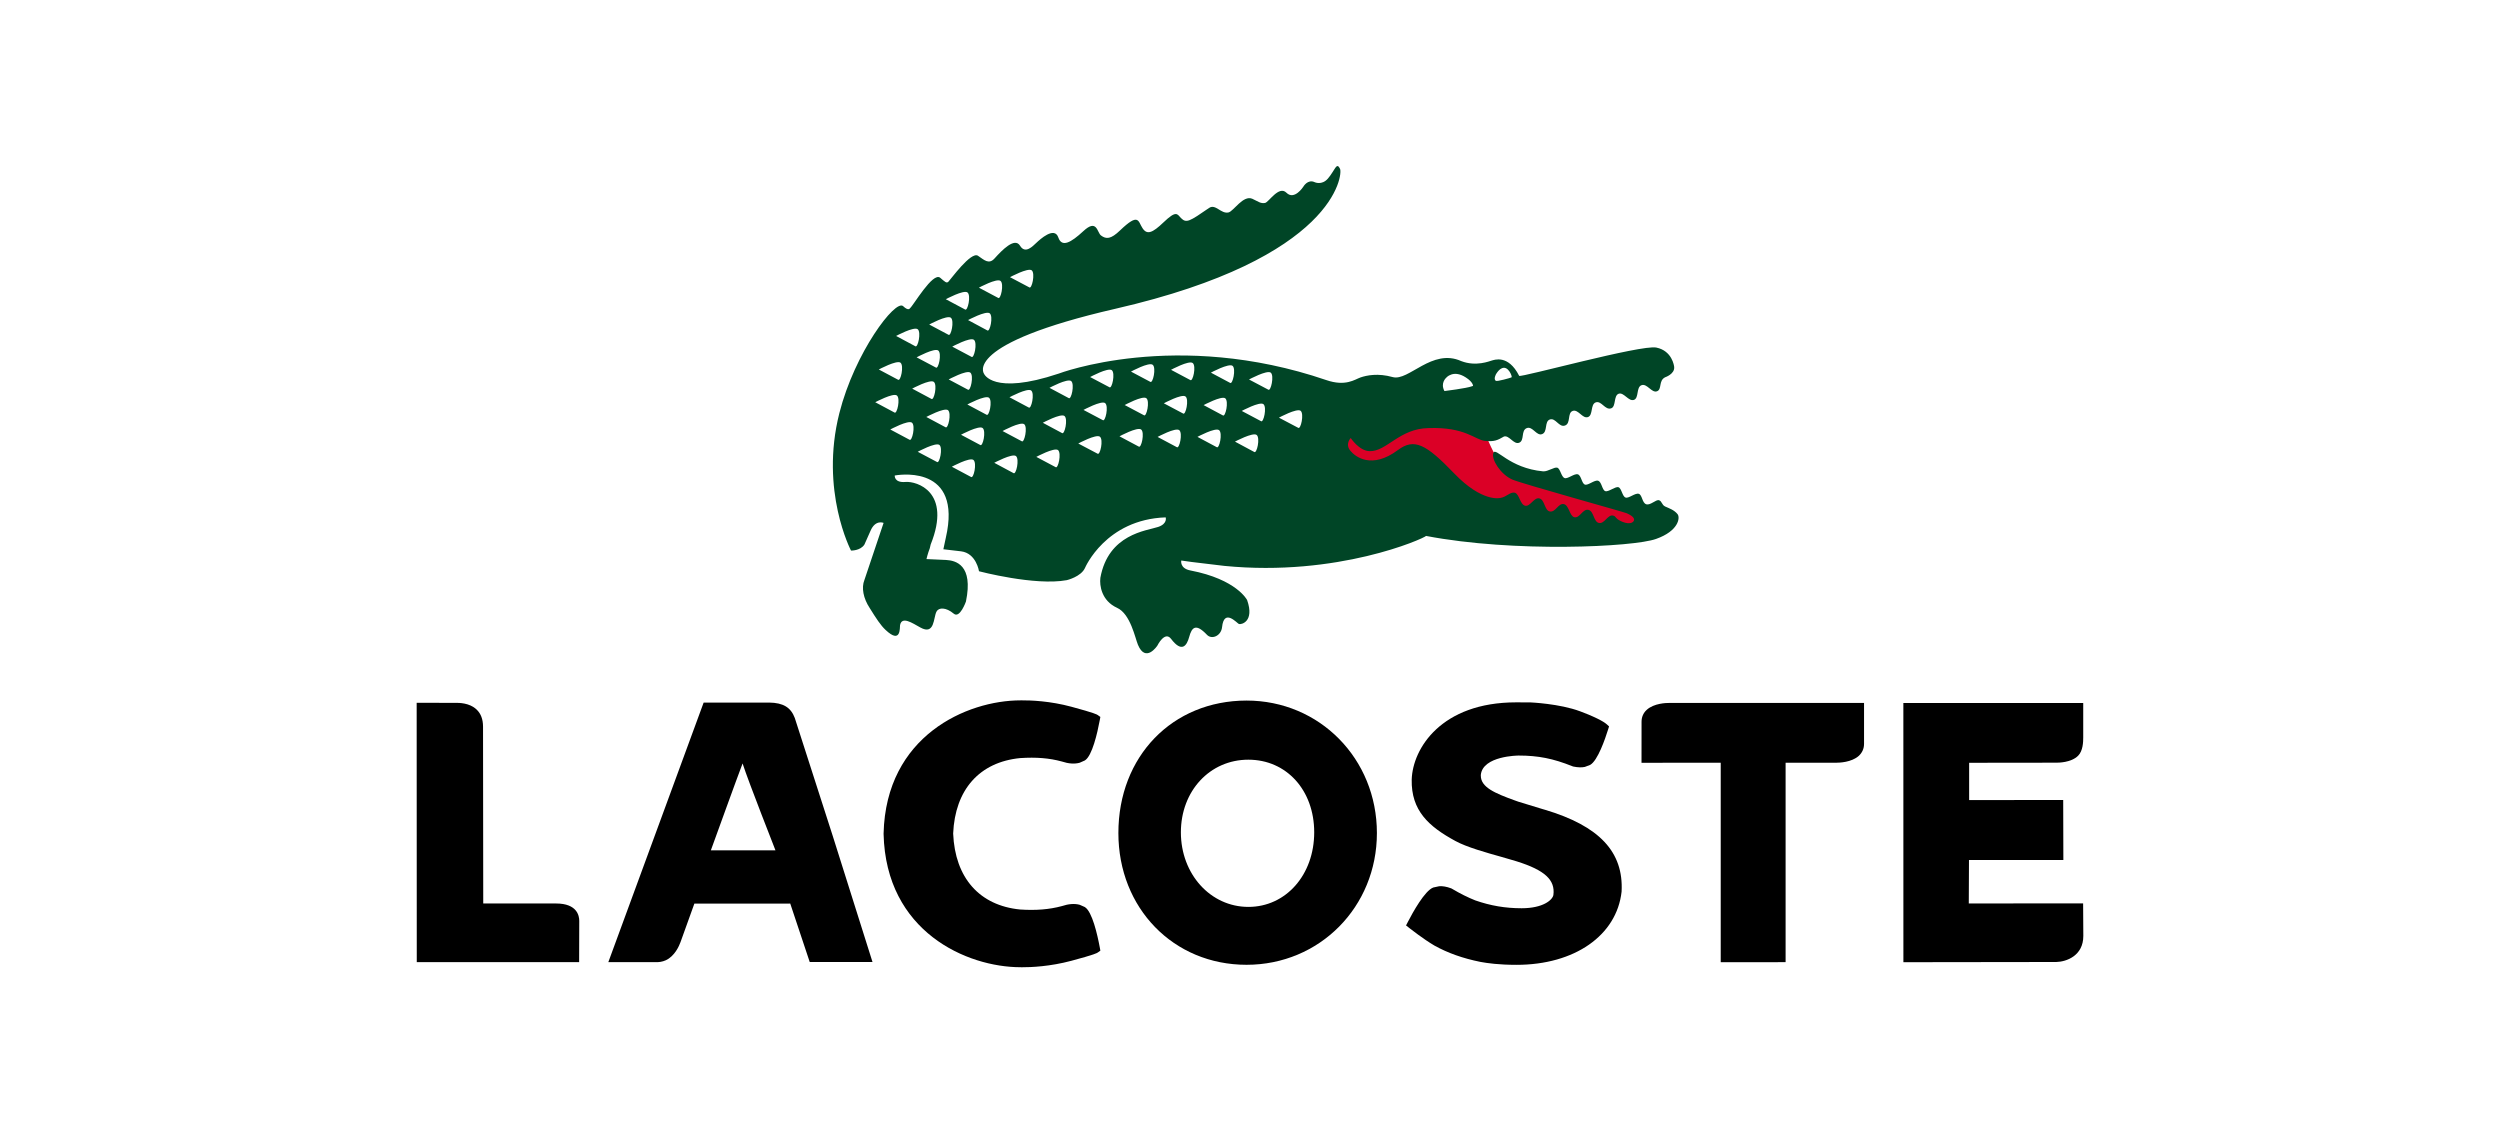 <?xml version="1.0" encoding="UTF-8" standalone="no"?>
<!-- Generator: Adobe Illustrator 12.0.0, SVG Export Plug-In . SVG Version: 6.00 Build 51448)  -->

<svg
   version="1.1"
   id="Calque_1"
   width="1500"
   height="680"
   viewBox="0 0 1500 680"
   overflow="visible"
   enable-background="new 0 0 299.398 143.928"
   xml:space="preserve"
   sodipodi:version="0.32"
   inkscape:version="1.3.2 (091e20ef0f, 2023-11-25, custom)"
   sodipodi:docname="lacoste.svg"
   xmlns:inkscape="http://www.inkscape.org/namespaces/inkscape"
   xmlns:sodipodi="http://sodipodi.sourceforge.net/DTD/sodipodi-0.dtd"
   xmlns="http://www.w3.org/2000/svg"
   xmlns:svg="http://www.w3.org/2000/svg"
   xmlns:rdf="http://www.w3.org/1999/02/22-rdf-syntax-ns#"
   xmlns:cc="http://creativecommons.org/ns#"
   xmlns:dc="http://purl.org/dc/elements/1.1/"><defs
   id="defs10518" /><sodipodi:namedview
   inkscape:window-height="1566"
   inkscape:window-width="3840"
   inkscape:pageshadow="2"
   inkscape:pageopacity="0.0"
   guidetolerance="10.0"
   gridtolerance="10.0"
   objecttolerance="10.0"
   borderopacity="1.0"
   bordercolor="#666666"
   pagecolor="#ffffff"
   id="base"
   inkscape:zoom="0.90809739"
   inkscape:cx="673.93652"
   inkscape:cy="161.87691"
   inkscape:window-x="0"
   inkscape:window-y="0"
   inkscape:current-layer="g10495"
   inkscape:showpageshadow="2"
   inkscape:pagecheckerboard="0"
   inkscape:deskcolor="#d1d1d1"
   inkscape:window-maximized="1" />
<g
   id="g10495">
	
	<g
   id="g1"
   transform="matrix(3.384,0,0,3.384,243.412,96.47)"><path
     style="color:#000000;display:inline;overflow:visible;visibility:visible;opacity:1;fill:#db0026;fill-opacity:1;fill-rule:evenodd;stroke:none;stroke-width:0.631px;stroke-linecap:butt;stroke-linejoin:miter;stroke-miterlimit:4;stroke-dasharray:none;stroke-dashoffset:0;stroke-opacity:1;marker:none;marker-start:none;marker-mid:none;marker-end:none"
     d="m 193.314,52.304 c -1.404,-1.871 -1.648,-5.18 -4.497,-5.474 -2.765,-0.747 -5.518,-1.544 -8.31,-2.191 -5.466,0.89 -10.932,1.78 -16.398,2.669 -0.64,2.946 -1.281,5.892 -1.921,8.838 8.838,1.153 17.676,2.306 26.515,3.458 2.306,1.537 4.611,3.074 6.917,4.611 6.02,0.64 12.04,1.281 18.061,1.921 2.818,-1.025 5.636,-2.049 8.454,-3.074 -8.761,-2.828 -17.734,-5.081 -26.25,-8.602 -1.047,-0.482 -1.774,-1.364 -2.571,-2.158 z"
     id="path11407" /><g
     id="g10497"
     style="fill:#004526;fill-opacity:1"
     transform="matrix(0.987,0,0,0.987,1.947,0.936)">
		<path
   d="m 226.527,62.559 c -0.6,-0.782 -1.567,-1.095 -2.236,-1.395 -0.654,-0.309 -0.56,-0.947 -1.107,-1.132 -0.56,-0.18 -1.539,0.961 -2.3,0.724 -0.76,-0.249 -0.704,-1.669 -1.339,-1.879 -0.65,-0.205 -1.78,0.86 -2.371,0.671 -0.595,-0.173 -0.711,-1.665 -1.285,-1.855 -0.568,-0.173 -1.774,0.888 -2.362,0.706 -0.591,-0.199 -0.629,-1.652 -1.285,-1.868 -0.653,-0.2 -1.801,0.886 -2.371,0.69 -0.589,-0.182 -0.646,-1.632 -1.272,-1.843 -0.633,-0.201 -1.794,0.864 -2.378,0.672 -0.602,-0.194 -0.766,-1.684 -1.314,-1.864 -0.56,-0.171 -1.653,0.708 -2.542,0.657 -6.169,-0.575 -8.529,-4.456 -8.949,-3.308 -0.412,1.125 1.286,3.862 3.42,4.786 1.702,0.74 20.078,5.827 20.56,6.054 0.469,0.232 1.63,0.749 1.217,1.419 -0.64,0.857 -2.434,0.009 -2.891,-0.369 -0.462,-0.384 -0.357,-0.524 -0.79,-0.64 -0.986,-0.234 -1.532,1.561 -2.573,1.321 -0.948,-0.213 -0.882,-2.118 -1.845,-2.34 -1.062,-0.258 -1.543,1.548 -2.554,1.312 -0.839,-0.189 -0.954,-2.129 -1.854,-2.346 -1.034,-0.25 -1.503,1.56 -2.58,1.309 -0.926,-0.217 -0.874,-2.109 -1.843,-2.342 -0.968,-0.229 -1.643,1.525 -2.557,1.318 -0.917,-0.213 -1.051,-2.146 -1.865,-2.339 -0.833,-0.185 -1.489,0.798 -2.608,0.944 0,0 -3.215,0.869 -8.297,-4.44 -5.093,-5.298 -7.181,-6.328 -10.079,-4.169 -4.732,3.524 -7.671,1.194 -8.527,0.146 -1.029,-1.201 0.048,-2.305 0.048,-2.305 0,0 1.503,2.32 3.395,2.362 3.048,0.091 5.347,-4.069 10.571,-4.143 6.618,-0.238 8.343,2.113 10.152,2.3 1.676,0.164 2.235,-0.106 3.395,-0.779 h -0.007 c 0.938,-0.334 1.754,1.479 2.737,1.113 1.039,-0.392 0.279,-2.219 1.398,-2.64 1.046,-0.374 1.729,1.462 2.73,1.089 1.053,-0.384 0.382,-2.262 1.393,-2.628 1.041,-0.376 1.649,1.479 2.729,1.083 1.085,-0.386 0.384,-2.245 1.372,-2.619 1.019,-0.372 1.756,1.454 2.757,1.098 0.948,-0.339 0.406,-2.283 1.393,-2.637 1.025,-0.368 1.687,1.464 2.779,1.063 0.898,-0.313 0.401,-2.259 1.332,-2.612 0.93,-0.347 1.794,1.457 2.762,1.095 0.908,-0.335 0.377,-2.269 1.343,-2.631 1.023,-0.369 1.812,1.435 2.779,1.095 0.957,-0.344 0.231,-1.904 1.479,-2.524 0,0 1.728,-0.568 1.619,-1.836 -0.014,-0.213 -0.371,-2.924 -3.217,-3.499 -2.737,-0.55 -24.35,5.428 -24.63,5.083 -1.989,-3.93 -4.538,-2.838 -4.926,-2.75 -0.396,0.1 -2.809,1.127 -5.481,0.1 -5.249,-2.375 -9.439,3.666 -12.314,2.871 -2.647,-0.744 -4.671,-0.315 -5.781,0.063 -1.016,0.352 -2.663,1.675 -6.155,0.474 -26.986,-9.214 -48.077,-1.159 -48.077,-1.159 -11.892,3.973 -13.413,0 -13.413,0 0,0 -3.914,-5.316 23.641,-11.657 39.606,-9.098 40.8,-24.154 40.331,-25.106 -0.65,-1.381 -0.898,0.246 -2.202,1.743 -1.095,1.244 -2.367,0.629 -2.367,0.629 -1.246,-0.598 -2.043,0.825 -2.043,0.825 0,0 -1.603,2.488 -3.021,1.073 -1.362,-1.362 -3.171,1.712 -3.847,1.834 -0.809,0.143 -1.204,-0.252 -2.29,-0.751 -1.627,-0.719 -3.373,2.245 -4.267,2.455 -1.369,0.313 -2.33,-1.613 -3.507,-0.8 -3.519,2.43 -4.073,2.768 -5.021,1.822 -0.7,-0.715 -0.803,-1.491 -3.154,0.76 -2.001,1.919 -2.959,2.278 -3.762,1.058 -0.827,-1.228 -0.614,-2.904 -4.052,0.395 -1.641,1.576 -2.481,1.606 -3.421,0.898 -0.708,-0.532 -0.703,-3.069 -3.169,-0.772 -2.235,2.068 -3.858,2.974 -4.491,1.138 -0.699,-2.063 -3.333,0.38 -3.942,0.955 -0.632,0.575 -1.986,2.096 -2.935,0.526 -0.948,-1.579 -3.22,0.778 -4.571,2.274 -1.042,1.162 -1.885,0.265 -2.984,-0.472 -1.25,-0.857 -4.991,4.365 -5.33,4.678 -0.342,0.297 -0.603,0 -1.46,-0.727 -1.317,-1.116 -4.87,5.088 -5.445,5.493 0,0 -0.243,0.535 -1.212,-0.39 -1.379,-1.311 -8.696,8.322 -11.458,19.221 -3.533,13.972 2.096,24.686 2.096,24.686 0,0 1.691,0.052 2.411,-1.091 l 1.096,-2.47 c 0.888,-2.059 2.344,-1.411 2.344,-1.411 l -3.45,10.272 c -0.545,1.353 -0.216,3.267 0.99,5.076 1.136,1.818 1.919,3.047 2.83,3.892 2.801,2.638 2.515,-0.482 2.588,-0.872 0.328,-1.67 2.177,-0.387 3.63,0.413 2.635,1.479 2.342,-1.787 2.92,-2.852 0.401,-0.763 1.697,-0.797 3.103,0.381 1.095,0.915 2.183,-2.185 2.183,-2.185 1.366,-6.605 -1.843,-7.369 -3.579,-7.466 L 91.581,70.6 c 0,0 0.231,-1.005 0.597,-1.946 l 0.157,-0.667 c 3.832,-9.549 -2.572,-11.392 -4.488,-11.24 -2.114,0.189 -1.966,-1.158 -1.966,-1.158 0,0 11.575,-2.279 9.417,9.996 0,0 -0.426,2.138 -0.682,3.253 l 3.181,0.371 c 2.737,0.342 3.223,3.58 3.223,3.58 0,0 10.068,2.661 15.778,1.597 0,0 2.552,-0.608 3.261,-2.196 0,0 3.698,-8.713 14.494,-9.081 0,0 0.38,1.128 -1.345,1.715 -2.068,0.697 -8.959,1.244 -10.391,9.16 v 0.031 c -0.156,1.299 0.192,4.065 3.01,5.346 2.4,1.083 3.246,5.454 3.744,6.634 1.398,3.351 3.491,0.148 3.491,0.148 0,0 1.326,-2.704 2.464,-1.204 1.923,2.53 2.816,1.255 3.253,-0.356 0.478,-1.739 1.174,-2.497 3.187,-0.383 0.86,0.918 2.548,0.209 2.716,-1.362 0.356,-3.458 2.692,-0.708 3.026,-0.575 0.4,0.152 2.846,-0.398 1.477,-4.298 0,0 -1.849,-3.716 -10.185,-5.319 -1.956,-0.371 -1.645,-1.787 -1.645,-1.787 l 1.836,0.258 c 0.548,0.089 5.396,0.627 5.912,0.709 20.335,2.007 35.764,-4.891 36.228,-5.383 15.796,3.027 37.275,1.995 41.307,0.542 4.053,-1.428 4.355,-3.795 3.889,-4.426 z M 193.912,37.352 c 0.33,-0.532 0.642,-0.833 0.929,-0.978 1.226,-0.697 2.008,1.485 1.859,1.565 -0.007,0.004 -0.035,0.013 -0.047,0.018 -0.002,0.003 -0.002,0.011 -0.004,0.014 -0.193,0.093 -2.558,0.764 -2.791,0.61 -0.468,-0.325 0.054,-1.229 0.054,-1.229 z m -8.981,0.69 c 0,0 0.305,-0.385 0.896,-0.581 0.583,-0.212 1.464,-0.248 2.631,0.504 1.342,0.853 1.308,1.519 1.308,1.519 -0.044,0.022 -0.104,0.044 -0.171,0.068 -0.973,0.376 -4.964,0.866 -4.964,0.866 -0.776,-1.43 0.3,-2.376 0.3,-2.376 z M 110.483,18.727 c 0.671,0.517 0.028,3.494 -0.45,3.055 l -3.447,-1.823 c 0,0 3.21,-1.734 3.897,-1.232 z m -5.606,1.901 c 0.678,0.505 0.043,3.489 -0.438,3.045 l -3.437,-1.827 c 0.001,0 3.194,-1.735 3.875,-1.218 z m -1.939,5.821 c 0.681,0.509 0.042,3.498 -0.444,3.066 l -3.443,-1.849 c 0,0 3.202,-1.722 3.887,-1.217 z m -3.281,7.816 -3.447,-1.831 c 0,0 3.206,-1.737 3.886,-1.226 0.689,0.509 0.031,3.496 -0.439,3.057 z m -0.649,5.895 -3.437,-1.831 c 0,0 3.199,-1.729 3.881,-1.229 0.681,0.504 0.046,3.479 -0.444,3.06 z M 98.945,22.703 c 0.684,0.508 0.039,3.479 -0.442,3.056 l -3.449,-1.837 c 0.001,0 3.212,-1.734 3.891,-1.219 z m -2.99,4.538 c 0.675,0.507 0.036,3.479 -0.44,3.056 l -3.442,-1.831 c -10e-4,0 3.201,-1.74 3.882,-1.225 z m -6.144,7.12 c 0,0 3.212,-1.743 3.884,-1.227 0.685,0.505 0.04,3.482 -0.441,3.051 z m 2.639,7.457 -3.436,-1.838 c 0,0 3.205,-1.724 3.881,-1.215 0.684,0.506 0.043,3.481 -0.445,3.053 z M 90,29.308 c 0.678,0.496 0.037,3.479 -0.444,3.048 l -3.431,-1.837 c 0,0 3.187,-1.724 3.875,-1.211 z m -3.097,6.004 c 0.682,0.505 0.043,3.5 -0.449,3.059 l -3.435,-1.828 c 10e-4,0 3.204,-1.721 3.884,-1.231 z m -4.525,7.113 c 0,0 3.203,-1.722 3.882,-1.215 0.687,0.502 0.033,3.488 -0.439,3.055 z m 6.141,6.728 -3.439,-1.833 c 0,0 3.205,-1.736 3.886,-1.227 0.681,0.511 0.031,3.486 -0.447,3.06 z m 4.933,3.996 -3.44,-1.825 c 0,0 3.207,-1.736 3.887,-1.232 0.675,0.5 0.024,3.498 -0.447,3.057 z m 1.542,-6.238 -3.442,-1.839 c 0,0 3.206,-1.722 3.886,-1.229 0.681,0.51 0.036,3.487 -0.444,3.068 z m 4.576,8.93 -3.434,-1.83 c 0,0 3.187,-1.732 3.875,-1.224 0.679,0.511 0.047,3.474 -0.441,3.054 z m 1.652,-5.746 -3.437,-1.83 c 0,0 3.199,-1.722 3.877,-1.214 0.68,0.501 0.047,3.483 -0.44,3.044 z m 1.138,-5.431 -3.437,-1.834 c 0,0 3.199,-1.722 3.886,-1.216 0.682,0.512 0.031,3.478 -0.449,3.05 z m 4.836,10.483 -3.438,-1.842 c 0,0 3.2,-1.719 3.886,-1.22 0.689,0.507 0.037,3.497 -0.448,3.062 z m 1.489,-5.721 -3.436,-1.827 c 0,0 3.205,-1.741 3.886,-1.226 0.67,0.492 0.025,3.48 -0.45,3.053 z m 1.247,-6.061 -3.438,-1.832 c 0,0 3.201,-1.717 3.888,-1.219 0.676,0.509 0.031,3.483 -0.45,3.051 z m 4.83,10.709 -3.449,-1.831 c 0,0 3.206,-1.734 3.893,-1.229 0.675,0.521 0.024,3.501 -0.444,3.06 z m 1.155,-6.12 -3.437,-1.84 c 0,0 3.206,-1.727 3.884,-1.225 0.682,0.514 0.036,3.479 -0.447,3.065 z m 1.199,-6.283 -3.438,-1.834 c 0,0 3.2,-1.725 3.884,-1.223 0.679,0.52 0.037,3.489 -0.446,3.057 z m 5.176,9.984 -3.442,-1.815 c 0,0 3.205,-1.733 3.877,-1.229 0.691,0.505 0.046,3.479 -0.435,3.044 z m 0.941,-6.028 -3.447,-1.822 c 0,0 3.203,-1.73 3.879,-1.231 0.699,0.511 0.044,3.501 -0.432,3.053 z m 1.194,-5.908 -3.449,-1.821 c 0,0 3.211,-1.741 3.886,-1.239 0.68,0.514 0.037,3.501 -0.437,3.06 z m 5.268,10.662 -3.44,-1.834 c 0,0 3.196,-1.733 3.884,-1.226 0.688,0.512 0.039,3.483 -0.444,3.06 z m 0.939,-5.628 -3.443,-1.826 c 0,0 3.209,-1.745 3.884,-1.225 0.68,0.492 0.037,3.486 -0.441,3.051 z m 1.133,-6.004 -3.447,-1.828 c 0,0 3.206,-1.749 3.893,-1.228 0.68,0.51 0.043,3.481 -0.446,3.056 z m 4.767,11.738 -3.433,-1.831 c 0,0 3.2,-1.739 3.88,-1.22 0.682,0.501 0.036,3.478 -0.447,3.051 z m 1.136,-6.043 -3.449,-1.827 c 0,0 3.211,-1.743 3.893,-1.226 0.675,0.511 0.03,3.483 -0.444,3.053 z m 1.288,-6.015 -3.443,-1.828 c 0,0 3.206,-1.743 3.888,-1.224 0.687,0.504 0.036,3.487 -0.445,3.052 z m 4.745,12.058 -3.443,-1.84 c 0,0 3.201,-1.729 3.882,-1.21 0.68,0.5 0.047,3.477 -0.439,3.05 z m 1.101,-5.708 -3.434,-1.837 c 0,0 3.197,-1.715 3.877,-1.226 0.683,0.513 0.041,3.498 -0.443,3.063 z m 1.302,-5.841 -3.431,-1.829 c 0,0 3.2,-1.727 3.884,-1.228 0.671,0.507 0.028,3.488 -0.453,3.057 z m 4.336,12.411 -3.442,-1.85 c 0,0 3.206,-1.715 3.886,-1.204 0.688,0.496 0.045,3.48 -0.444,3.054 z m 1.217,-5.535 -3.44,-1.825 c 0,0 3.209,-1.73 3.884,-1.224 0.688,0.516 0.024,3.488 -0.444,3.049 z m 1.314,-5.654 -3.449,-1.822 c 0,0 3.208,-1.733 3.893,-1.238 0.678,0.504 0.024,3.479 -0.444,3.06 z m 5.363,6.848 -3.436,-1.812 c 0,0 3.199,-1.737 3.886,-1.239 0.676,0.512 0.032,3.489 -0.45,3.051 z"
   id="path10499"
   style="fill:#004526;fill-opacity:1" />
	</g><g
     id="g10501"
     style="fill:#000000"
     transform="matrix(0.987,0,0,0.987,1.947,0.936)">
		<path
   d="M 67.926,99.146 C 67.208,97.239 65.843,96.417 63.343,96.379 63.115,96.372 51.549,96.39 51.549,96.39 L 34.43,143.003 c 0,0 8.327,0 8.333,0 0.718,0.052 1.386,-0.061 1.986,-0.331 1.622,-0.739 2.417,-2.619 2.648,-3.26 0,0.016 2.329,-6.494 2.489,-6.92 1.192,0 16.306,-0.006 17.223,-0.006 0.36,1.098 3.499,10.496 3.499,10.496 H 81.886 L 74.732,120.297 67.926,99.146 m -3.473,23.773 c -1.71,0 -10.931,0.002 -11.605,0.002 1.252,-3.427 4.368,-12.097 5.699,-15.607 1.15,3.54 5.876,15.49 5.906,15.605 z"
   id="path10503"
   style="fill:#000000" />
		<path
   d="m 149.08,96.017 h -0.006 v 0 c -13.341,0.018 -23.017,10.032 -23.017,23.8 0,13.49 9.89,23.667 23.023,23.667 13.126,0 23.418,-10.389 23.418,-23.667 0,-13.348 -10.292,-23.8 -23.418,-23.8 m 0.334,37.068 c -6.8,0 -12.129,-5.881 -12.129,-13.394 0,-7.444 5.214,-13.052 12.121,-13.052 6.857,0 11.83,5.485 11.83,13.052 -10e-4,7.641 -5.086,13.394 -11.822,13.394 z"
   id="path10505"
   style="fill:#000000" />
		<path
   d="m 202.678,115.635 -0.438,-0.128 c 0.012,0.006 -4.338,-1.317 -4.349,-1.329 l -0.65,-0.231 c -3.553,-1.284 -6.076,-2.36 -6.076,-4.429 0,-0.051 0,-0.104 0,-0.152 0.353,-3.433 6.727,-3.47 6.789,-3.47 3.514,0 6.216,0.538 9.639,1.913 l 0.073,0.027 0.147,0.043 c 0.79,0.16 1.482,0.182 2.042,0.058 l 0.948,-0.359 c 1.36,-0.748 2.713,-4.711 3.232,-6.38 l 0.168,-0.535 -0.419,-0.384 c -0.164,-0.158 -1.161,-0.979 -4.787,-2.332 -3.688,-1.381 -8.911,-1.597 -8.911,-1.597 l -2.577,-0.011 c -13.458,0 -18.596,8.305 -18.759,13.883 -0.111,5.557 3.052,8.417 7.834,11.015 2,1.108 5.654,2.127 8.303,2.868 -0.014,-0.012 2.742,0.804 2.742,0.804 5.013,1.575 6.929,3.324 6.573,6.037 -0.16,0.897 -1.854,2.381 -5.703,2.381 -2.929,0 -5.575,-0.45 -8.33,-1.411 -1.323,-0.526 -2.692,-1.205 -4.138,-2.063 l -0.069,-0.044 -0.148,-0.064 c -0.8,-0.298 -1.517,-0.423 -2.132,-0.371 l -1.059,0.228 c -1.545,0.578 -3.694,4.501 -4.553,6.16 l -0.338,0.655 0.584,0.463 c 0.104,0.07 2.495,1.971 4.526,3.16 2.392,1.325 5.077,2.285 8.248,2.926 1.278,0.233 3.308,0.528 6.489,0.528 10.428,0 18.004,-5.283 18.875,-13.149 0.379,-7.137 -4,-11.794 -13.776,-14.71 z"
   id="path10507"
   style="fill:#000000" />
		<path
   d="m 224.972,96.447 c -0.433,-0.007 -2.708,0.038 -4.016,1.248 -0.602,0.553 -0.917,1.292 -0.917,2.125 l -0.007,7.375 c 0,0 12.581,-0.01 14.229,-0.01 0,1.734 0,35.836 0,35.836 l 11.655,-0.01 c 0,0 0,-34.095 0,-35.826 1.554,-0.002 9.158,-0.002 9.158,-0.002 0.431,0 2.701,-0.049 4.014,-1.253 0.595,-0.565 0.919,-1.287 0.919,-2.132 v -7.351 z"
   id="path10509"
   style="fill:#000000" />
		<path
   d="m 25.044,132.472 c 0,0 -9.787,0 -13.084,0 0,-1.719 -0.037,-31.773 -0.037,-31.773 0,-1.319 -0.394,-2.366 -1.188,-3.098 C 9.467,96.411 7.58,96.417 6.876,96.432 L 0,96.417 0.018,143.003 h 29.168 l 0.022,-7.403 c 0,-0.948 -0.405,-3.128 -4.164,-3.128 z"
   id="path10511"
   style="fill:#000000" />
		<path
   d="m 108.443,106.35 c 2.827,-0.188 5.206,0 7.45,0.614 1.205,0.402 2.293,0.482 3.215,0.222 0.003,-0.002 0.93,-0.413 0.93,-0.413 1.305,-0.804 2.239,-4.899 2.68,-7.259 l 0.101,-0.553 -0.475,-0.342 c -0.119,-0.087 -0.49,-0.346 -4.714,-1.486 -3.847,-1.037 -7.271,-1.164 -8.959,-1.152 l -0.186,0.002 c -9.653,0 -24.19,6.372 -24.607,23.917 v 0.1 c 0.417,17.551 14.955,23.921 24.614,23.921 l 0.179,0.007 c 1.688,0.007 5.106,-0.131 8.959,-1.166 4.225,-1.13 4.595,-1.392 4.718,-1.481 l 0.472,-0.334 -0.101,-0.556 c -0.441,-2.373 -1.375,-6.459 -2.68,-7.269 v -0.006 0 0 l -0.927,-0.408 c -0.925,-0.252 -2.014,-0.17 -3.236,0.24 -2.232,0.6 -4.61,0.794 -7.467,0.606 -7.311,-0.715 -11.702,-5.691 -12.033,-13.644 0.33,-7.876 4.722,-12.851 12.067,-13.56 z"
   id="path10513"
   style="fill:#000000" />
		<path
   d="m 294.539,142.982 c 1.8,-0.04 4.859,-1.101 4.859,-4.68 l -0.035,-5.846 -20.54,0.009 c 0,0 0.035,-6.7 0.035,-7.81 1.685,0 16.955,0 16.955,0 l -0.029,-10.778 c 0,0 -15.219,0.018 -16.897,0.018 -0.004,-1.274 0,-5.417 0,-6.699 1.679,0 15.565,-0.019 15.565,-0.019 0.427,0.007 2.751,0.009 4.01,-1.247 0.879,-0.881 0.919,-2.485 0.919,-3.32 V 96.456 H 267.07 l 0.006,46.563 z"
   id="path10515"
   style="fill:#000000" />
	</g></g>
</g>
</svg>
